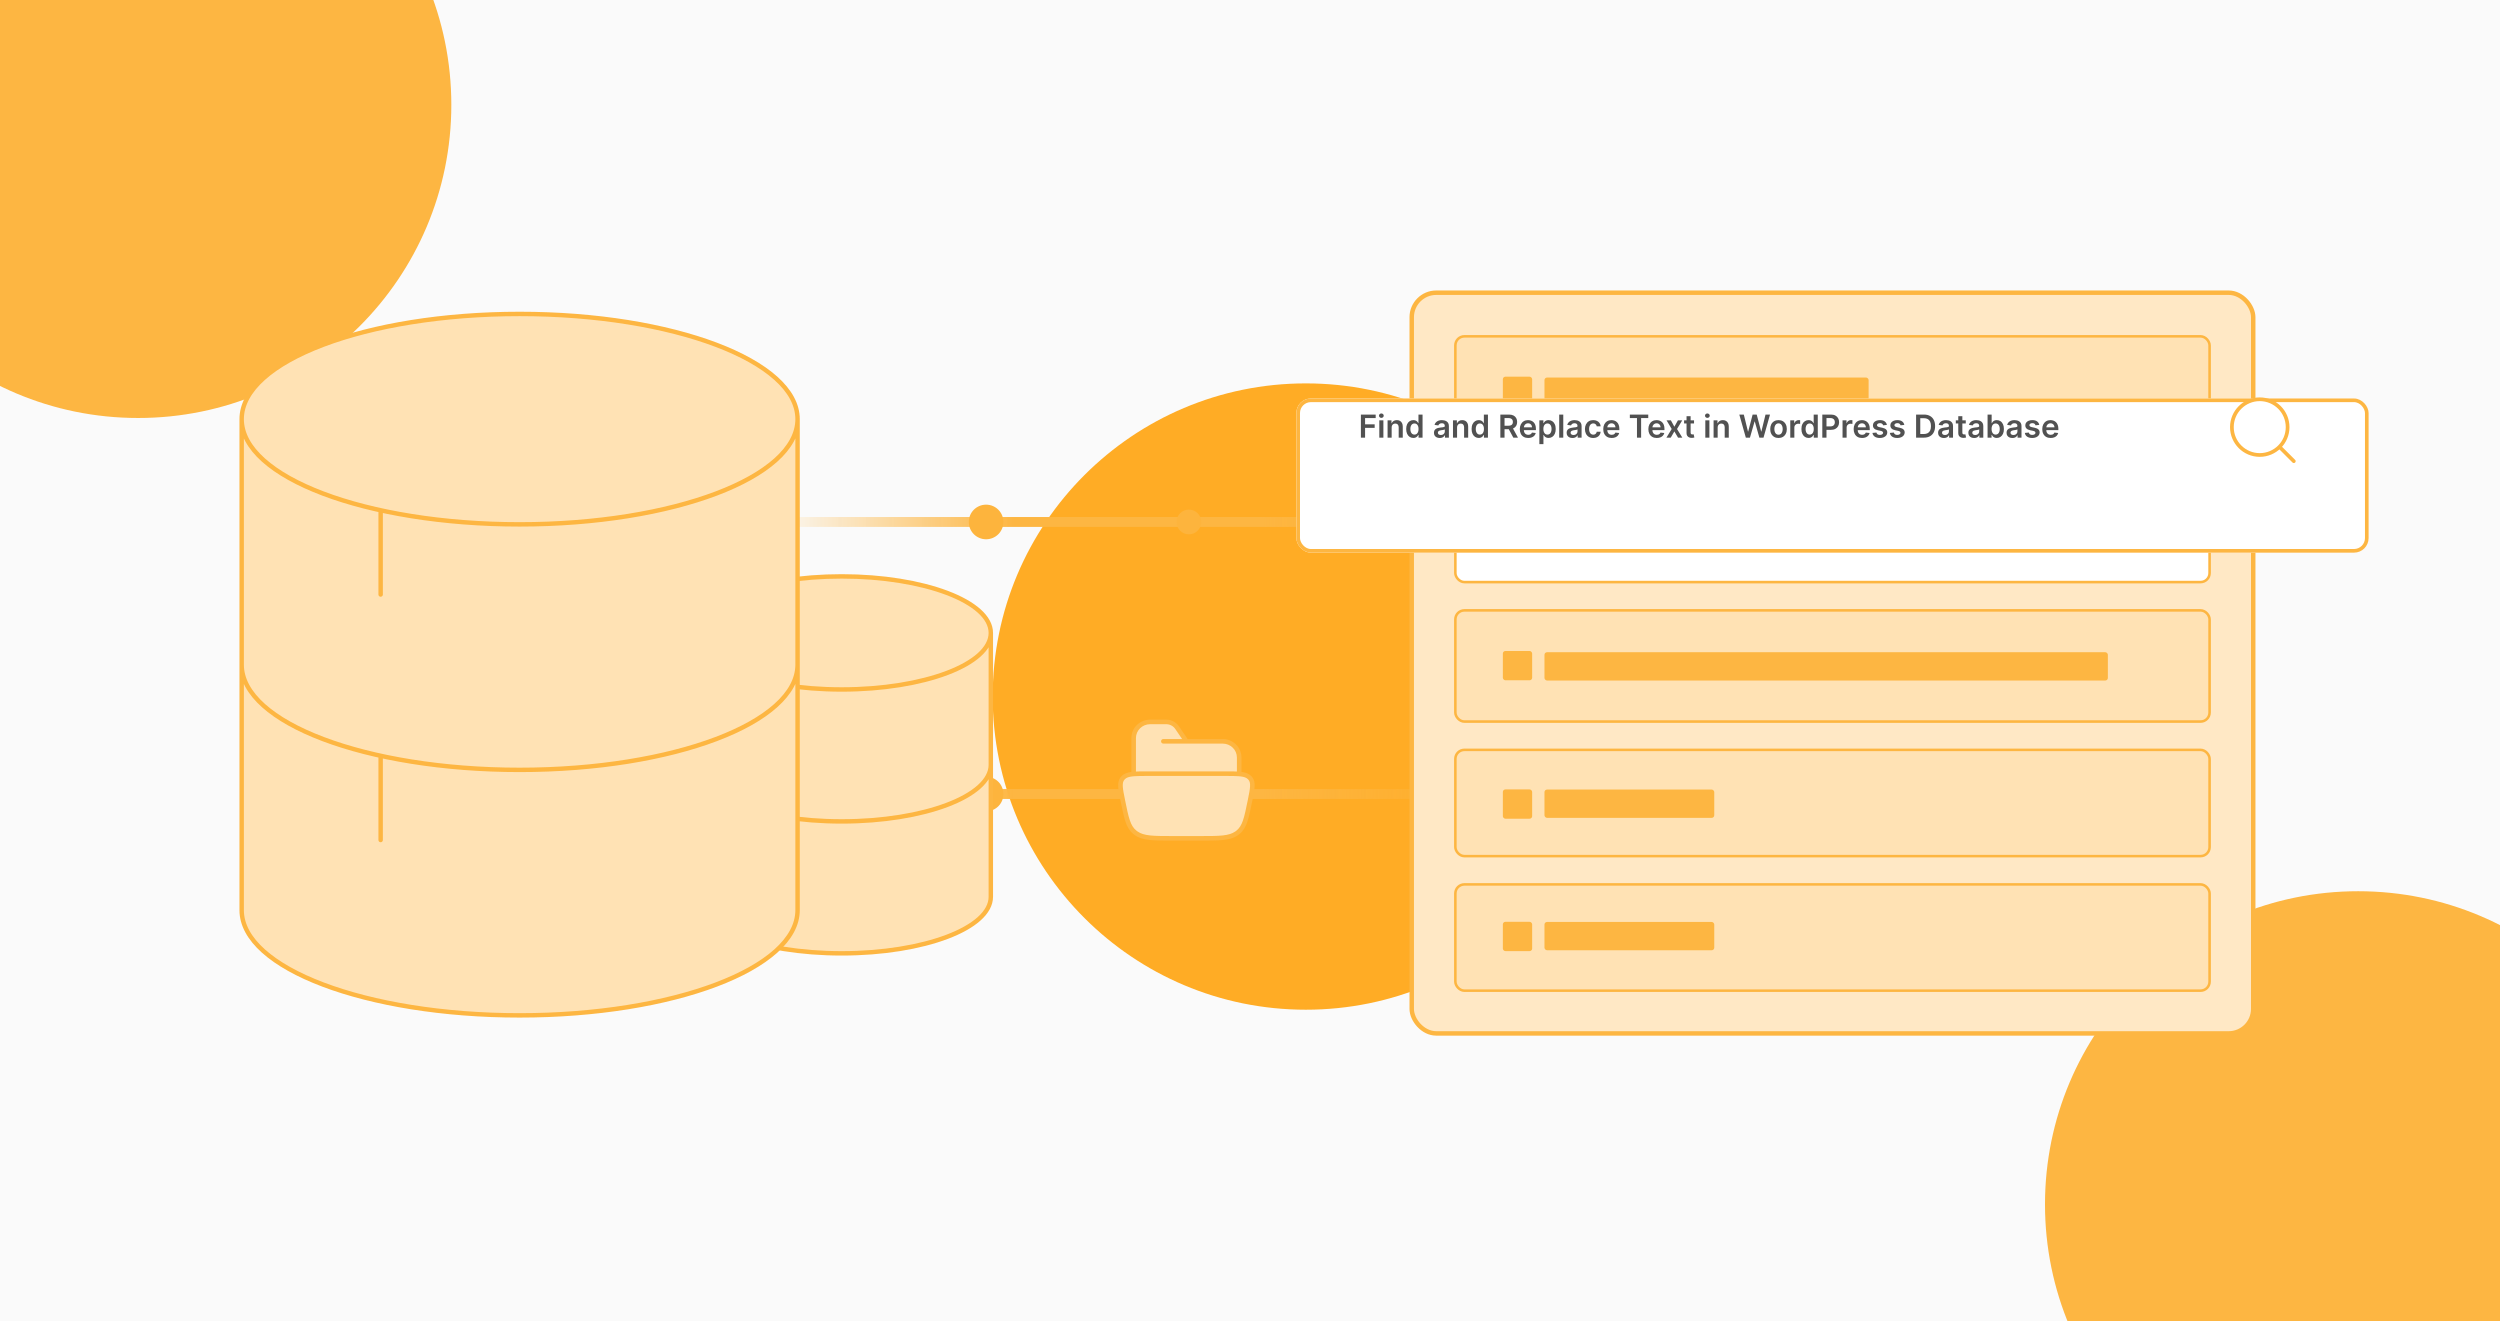 <svg width="350" height="185" viewBox="0 0 350 185" fill="none" xmlns="http://www.w3.org/2000/svg">
<g clip-path="url(#clip0_356_1864)">
<rect width="350" height="185" fill="#FAFAFA"/>
<g filter="url(#filter0_f_356_1864)">
<circle cx="19.343" cy="14.676" r="43.843" fill="#FDB642"/>
</g>
<g filter="url(#filter1_f_356_1864)">
<circle cx="182.819" cy="97.517" r="43.843" fill="#FFAC25"/>
</g>
<g filter="url(#filter2_f_356_1864)">
<circle cx="330.142" cy="168.614" r="43.843" fill="#FDB642"/>
</g>
<path d="M107.584 73.075H211.111" stroke="url(#paint0_linear_356_1864)" stroke-width="1.385"/>
<circle cx="138.053" cy="73.075" r="2.424" fill="#FDB43D"/>
<circle cx="166.446" cy="73.075" r="1.731" fill="#FDB43D"/>
<path d="M107.584 111.162H211.111" stroke="url(#paint1_linear_356_1864)" stroke-width="1.385"/>
<circle cx="138.053" cy="111.162" r="2.424" fill="#FDB43D"/>
<circle cx="166.446" cy="111.162" r="1.731" fill="#FDB43D"/>
<path d="M138.715 107.081C138.715 111.453 129.369 114.998 117.839 114.998C106.309 114.998 96.963 111.453 96.963 107.081V125.553C96.963 129.925 106.309 133.469 117.839 133.469C129.369 133.469 138.715 129.925 138.715 125.553V107.081Z" fill="#FFE2B4"/>
<path d="M138.715 88.61C138.715 92.982 129.369 96.526 117.839 96.526C106.309 96.526 96.963 92.982 96.963 88.61V107.081C96.963 111.453 106.309 114.998 117.839 114.998C129.369 114.998 138.715 111.453 138.715 107.081V88.61Z" fill="#FFE2B4"/>
<path d="M117.839 96.526C129.369 96.526 138.715 92.982 138.715 88.61C138.715 84.238 129.369 80.694 117.839 80.694C106.309 80.694 96.963 84.238 96.963 88.61C96.963 92.982 106.309 96.526 117.839 96.526Z" fill="#FFE2B4"/>
<path d="M138.715 88.61C138.715 92.982 129.369 96.526 117.839 96.526C106.309 96.526 96.963 92.982 96.963 88.61M138.715 88.61C138.715 84.238 129.369 80.694 117.839 80.694C106.309 80.694 96.963 84.238 96.963 88.61M138.715 88.61V125.553M138.715 88.61V107.081M96.963 88.61V125.553M96.963 88.61V107.081M138.715 107.081C138.715 111.453 129.369 114.998 117.839 114.998C106.309 114.998 96.963 111.453 96.963 107.081M138.715 107.081V125.553M96.963 107.081V125.553M138.715 125.553C138.715 129.925 129.369 133.469 117.839 133.469C106.309 133.469 96.963 129.925 96.963 125.553M107.401 96.526V101.804M107.401 114.998V120.275" stroke="#FDB642" stroke-width="0.62" stroke-linecap="round"/>
<path d="M111.66 93.053C111.66 101.188 94.238 107.783 72.746 107.783C51.255 107.783 33.833 101.188 33.833 93.053V127.423C33.833 135.559 51.255 142.153 72.746 142.153C94.238 142.153 111.66 135.559 111.66 127.423V93.053Z" fill="#FFE2B4"/>
<path d="M111.66 58.682C111.66 66.817 94.238 73.412 72.746 73.412C51.255 73.412 33.833 66.817 33.833 58.682V93.053C33.833 101.188 51.255 107.783 72.746 107.783C94.238 107.783 111.66 101.188 111.66 93.053V58.682Z" fill="#FFE2B4"/>
<path d="M72.746 73.412C94.238 73.412 111.66 66.817 111.66 58.682C111.66 50.547 94.238 43.952 72.746 43.952C51.255 43.952 33.833 50.547 33.833 58.682C33.833 66.817 51.255 73.412 72.746 73.412Z" fill="#FFE2B4"/>
<path d="M111.66 58.682C111.66 66.817 94.238 73.412 72.746 73.412C51.255 73.412 33.833 66.817 33.833 58.682M111.66 58.682C111.66 50.547 94.238 43.952 72.746 43.952C51.255 43.952 33.833 50.547 33.833 58.682M111.66 58.682V127.423M111.66 58.682V93.053M33.833 58.682V127.423M33.833 58.682V93.053M111.66 93.053C111.66 101.188 94.238 107.783 72.746 107.783C51.255 107.783 33.833 101.188 33.833 93.053M111.66 93.053V127.423M33.833 93.053V127.423M111.66 127.423C111.66 135.559 94.238 142.153 72.746 142.153C51.255 142.153 33.833 135.559 33.833 127.423M53.29 71.442V83.233M53.29 105.812V117.603" stroke="#FDB642" stroke-width="0.62" stroke-linecap="round"/>
<rect x="197.642" y="40.979" width="117.809" height="103.699" rx="3.432" fill="#FFE8C5"/>
<rect x="197.642" y="40.979" width="117.809" height="103.699" rx="3.432" stroke="#FDB642" stroke-width="0.624"/>
<rect x="203.751" y="47.088" width="105.591" height="15.567" rx="1.261" fill="#FFE2B4" stroke="#FDB642" stroke-width="0.36"/>
<rect x="210.398" y="52.736" width="4.104" height="4.104" rx="0.36" fill="#FDB642"/>
<rect x="216.226" y="52.856" width="45.38" height="3.962" rx="0.36" fill="#FDB642"/>
<rect x="203.751" y="66.617" width="105.591" height="14.875" rx="1.261" fill="white" stroke="#FDB642" stroke-width="0.36"/>
<rect x="209.023" y="72.084" width="4.682" height="4.322" rx="0.36" fill="#FDB642"/>
<rect x="214.786" y="72.084" width="37.097" height="4.322" rx="0.36" fill="#FDB642"/>
<rect x="203.751" y="85.453" width="105.591" height="15.567" rx="1.261" fill="#FFE2B4" stroke="#FDB642" stroke-width="0.36"/>
<rect x="210.398" y="91.137" width="4.104" height="4.104" rx="0.36" fill="#FDB642"/>
<rect x="216.226" y="91.311" width="78.875" height="3.962" rx="0.36" fill="#FDB642"/>
<rect x="203.751" y="104.982" width="105.591" height="14.875" rx="1.261" fill="#FFE2B4" stroke="#FDB642" stroke-width="0.36"/>
<rect x="210.398" y="110.517" width="4.104" height="4.104" rx="0.36" fill="#FDB642"/>
<rect x="216.226" y="110.539" width="23.771" height="3.962" rx="0.36" fill="#FDB642"/>
<rect x="203.751" y="123.818" width="105.591" height="14.875" rx="1.261" fill="#FFE2B4" stroke="#FDB642" stroke-width="0.36"/>
<rect x="210.398" y="129.052" width="4.104" height="4.104" rx="0.36" fill="#FDB642"/>
<rect x="216.226" y="129.074" width="23.771" height="3.962" rx="0.36" fill="#FDB642"/>
<g filter="url(#filter3_d_356_1864)">
<rect x="181.489" y="49.127" width="150.116" height="21.585" rx="2.041" fill="white"/>
<rect x="181.744" y="49.382" width="149.606" height="21.075" rx="1.786" stroke="#FDB642" stroke-width="0.51"/>
</g>
<path d="M190.525 61.27V58.04H192.595V58.53H191.111V59.407H192.453V59.898H191.111V61.27H190.525ZM193.103 61.27V58.847H193.674V61.27H193.103ZM193.39 58.504C193.299 58.504 193.222 58.474 193.156 58.414C193.091 58.353 193.059 58.28 193.059 58.194C193.059 58.108 193.091 58.035 193.156 57.975C193.222 57.914 193.299 57.884 193.39 57.884C193.481 57.884 193.559 57.914 193.623 57.975C193.689 58.035 193.721 58.108 193.721 58.194C193.721 58.28 193.689 58.353 193.623 58.414C193.559 58.474 193.481 58.504 193.39 58.504ZM194.832 59.851V61.27H194.261V58.847H194.807V59.259H194.835C194.891 59.123 194.98 59.016 195.102 58.936C195.225 58.856 195.377 58.816 195.558 58.816C195.725 58.816 195.87 58.852 195.994 58.923C196.12 58.995 196.216 59.098 196.285 59.234C196.354 59.37 196.388 59.534 196.387 59.728V61.27H195.816V59.816C195.816 59.654 195.774 59.527 195.69 59.436C195.607 59.344 195.492 59.299 195.345 59.299C195.245 59.299 195.156 59.321 195.078 59.365C195.001 59.408 194.941 59.471 194.897 59.553C194.854 59.635 194.832 59.734 194.832 59.851ZM197.867 61.313C197.676 61.313 197.506 61.264 197.356 61.166C197.205 61.068 197.087 60.926 196.999 60.74C196.912 60.554 196.868 60.328 196.868 60.062C196.868 59.793 196.912 59.566 197.001 59.381C197.09 59.194 197.211 59.054 197.362 58.959C197.513 58.864 197.682 58.816 197.868 58.816C198.01 58.816 198.127 58.84 198.219 58.889C198.31 58.936 198.383 58.993 198.436 59.06C198.49 59.127 198.531 59.189 198.561 59.248H198.584V58.04H199.157V61.27H198.596V60.889H198.561C198.531 60.947 198.489 61.01 198.433 61.076C198.377 61.141 198.304 61.197 198.212 61.243C198.121 61.29 198.006 61.313 197.867 61.313ZM198.026 60.844C198.147 60.844 198.25 60.812 198.335 60.747C198.42 60.68 198.485 60.588 198.529 60.471C198.573 60.353 198.596 60.215 198.596 60.059C198.596 59.902 198.573 59.766 198.529 59.65C198.486 59.535 198.422 59.445 198.337 59.381C198.253 59.316 198.149 59.284 198.026 59.284C197.899 59.284 197.793 59.318 197.707 59.384C197.622 59.45 197.558 59.541 197.515 59.658C197.472 59.775 197.45 59.908 197.45 60.059C197.45 60.21 197.472 60.345 197.515 60.464C197.559 60.582 197.624 60.675 197.709 60.743C197.795 60.811 197.901 60.844 198.026 60.844ZM201.564 61.319C201.411 61.319 201.273 61.292 201.15 61.237C201.028 61.181 200.931 61.099 200.859 60.991C200.789 60.883 200.754 60.749 200.754 60.59C200.754 60.454 200.779 60.341 200.829 60.251C200.88 60.162 200.949 60.09 201.036 60.037C201.123 59.983 201.222 59.943 201.331 59.915C201.441 59.887 201.556 59.866 201.673 59.854C201.815 59.839 201.93 59.826 202.019 59.814C202.107 59.802 202.171 59.783 202.211 59.758C202.252 59.731 202.273 59.691 202.273 59.636V59.627C202.273 59.508 202.237 59.416 202.167 59.351C202.097 59.285 201.995 59.253 201.863 59.253C201.723 59.253 201.612 59.283 201.53 59.344C201.449 59.405 201.394 59.477 201.366 59.56L200.833 59.485C200.875 59.337 200.944 59.215 201.041 59.116C201.138 59.016 201.256 58.941 201.396 58.892C201.536 58.841 201.69 58.816 201.859 58.816C201.976 58.816 202.092 58.83 202.208 58.857C202.324 58.884 202.429 58.929 202.525 58.993C202.621 59.055 202.698 59.139 202.755 59.246C202.814 59.354 202.844 59.488 202.844 59.649V61.27H202.295V60.937H202.276C202.241 61.005 202.192 61.068 202.129 61.127C202.067 61.185 201.989 61.231 201.894 61.267C201.801 61.302 201.691 61.319 201.564 61.319ZM201.713 60.9C201.827 60.9 201.927 60.877 202.011 60.832C202.095 60.785 202.16 60.724 202.205 60.649C202.251 60.573 202.274 60.49 202.274 60.401V60.116C202.256 60.13 202.226 60.144 202.183 60.157C202.141 60.169 202.093 60.18 202.041 60.19C201.988 60.199 201.936 60.208 201.885 60.215C201.833 60.222 201.788 60.229 201.751 60.234C201.665 60.245 201.589 60.264 201.522 60.291C201.455 60.317 201.401 60.354 201.363 60.401C201.324 60.447 201.304 60.507 201.304 60.581C201.304 60.686 201.343 60.766 201.419 60.819C201.496 60.873 201.594 60.9 201.713 60.9ZM203.989 59.851V61.27H203.418V58.847H203.964V59.259H203.992C204.048 59.123 204.137 59.016 204.259 58.936C204.382 58.856 204.534 58.816 204.714 58.816C204.882 58.816 205.027 58.852 205.151 58.923C205.277 58.995 205.373 59.098 205.442 59.234C205.511 59.37 205.545 59.534 205.544 59.728V61.27H204.973V59.816C204.973 59.654 204.931 59.527 204.847 59.436C204.764 59.344 204.649 59.299 204.502 59.299C204.402 59.299 204.313 59.321 204.235 59.365C204.158 59.408 204.098 59.471 204.054 59.553C204.01 59.635 203.989 59.734 203.989 59.851ZM207.024 61.313C206.833 61.313 206.663 61.264 206.513 61.166C206.362 61.068 206.243 60.926 206.156 60.74C206.069 60.554 206.025 60.328 206.025 60.062C206.025 59.793 206.069 59.566 206.158 59.381C206.247 59.194 206.368 59.054 206.519 58.959C206.67 58.864 206.839 58.816 207.025 58.816C207.167 58.816 207.284 58.84 207.375 58.889C207.467 58.936 207.539 58.993 207.593 59.06C207.647 59.127 207.688 59.189 207.718 59.248H207.741V58.04H208.314V61.27H207.752V60.889H207.718C207.688 60.947 207.646 61.01 207.59 61.076C207.534 61.141 207.461 61.197 207.369 61.243C207.278 61.29 207.162 61.313 207.024 61.313ZM207.183 60.844C207.304 60.844 207.407 60.812 207.492 60.747C207.577 60.68 207.642 60.588 207.686 60.471C207.73 60.353 207.752 60.215 207.752 60.059C207.752 59.902 207.73 59.766 207.686 59.65C207.643 59.535 207.579 59.445 207.494 59.381C207.41 59.316 207.306 59.284 207.183 59.284C207.056 59.284 206.95 59.318 206.864 59.384C206.779 59.45 206.715 59.541 206.672 59.658C206.629 59.775 206.607 59.908 206.607 60.059C206.607 60.21 206.629 60.345 206.672 60.464C206.716 60.582 206.781 60.675 206.866 60.743C206.952 60.811 207.058 60.844 207.183 60.844ZM210.049 61.27V58.04H211.261C211.509 58.04 211.717 58.083 211.885 58.169C212.055 58.255 212.183 58.376 212.269 58.532C212.356 58.687 212.4 58.867 212.4 59.073C212.4 59.28 212.356 59.46 212.267 59.612C212.18 59.764 212.051 59.881 211.881 59.964C211.71 60.046 211.501 60.087 211.253 60.087H210.39V59.601H211.174C211.319 59.601 211.438 59.581 211.531 59.541C211.623 59.501 211.691 59.441 211.736 59.363C211.781 59.284 211.803 59.188 211.803 59.073C211.803 58.958 211.781 58.861 211.736 58.78C211.69 58.698 211.622 58.636 211.529 58.593C211.436 58.55 211.317 58.529 211.171 58.529H210.635V61.27H210.049ZM211.718 59.806L212.518 61.27H211.865L211.079 59.806H211.718ZM213.951 61.318C213.708 61.318 213.498 61.267 213.322 61.166C213.146 61.064 213.011 60.92 212.916 60.734C212.822 60.547 212.774 60.327 212.774 60.073C212.774 59.824 212.822 59.605 212.916 59.417C213.012 59.228 213.146 59.08 213.317 58.975C213.488 58.869 213.69 58.816 213.921 58.816C214.07 58.816 214.211 58.84 214.344 58.889C214.477 58.936 214.595 59.009 214.697 59.109C214.8 59.209 214.881 59.336 214.94 59.491C214.999 59.645 215.028 59.828 215.028 60.04V60.215H213.042V59.83H214.481C214.48 59.721 214.456 59.623 214.41 59.538C214.364 59.452 214.299 59.384 214.216 59.335C214.134 59.285 214.038 59.261 213.929 59.261C213.812 59.261 213.71 59.289 213.621 59.346C213.533 59.402 213.464 59.475 213.415 59.567C213.366 59.657 213.342 59.757 213.341 59.865V60.201C213.341 60.342 213.366 60.463 213.418 60.564C213.469 60.663 213.541 60.74 213.634 60.794C213.727 60.846 213.835 60.873 213.959 60.873C214.042 60.873 214.117 60.861 214.184 60.838C214.252 60.814 214.31 60.779 214.36 60.732C214.409 60.686 214.446 60.629 214.472 60.56L215.005 60.62C214.971 60.761 214.907 60.884 214.812 60.989C214.719 61.094 214.599 61.175 214.453 61.232C214.306 61.289 214.139 61.318 213.951 61.318ZM215.511 62.179V58.847H216.073V59.248H216.106C216.136 59.189 216.177 59.127 216.231 59.06C216.284 58.993 216.357 58.936 216.448 58.889C216.54 58.84 216.657 58.816 216.799 58.816C216.986 58.816 217.154 58.864 217.305 58.959C217.456 59.054 217.576 59.194 217.664 59.381C217.754 59.566 217.799 59.793 217.799 60.062C217.799 60.328 217.755 60.554 217.668 60.74C217.58 60.926 217.462 61.068 217.311 61.166C217.161 61.264 216.99 61.313 216.8 61.313C216.661 61.313 216.546 61.29 216.455 61.243C216.363 61.197 216.29 61.141 216.234 61.076C216.179 61.01 216.137 60.947 216.106 60.889H216.082V62.179H215.511ZM216.071 60.059C216.071 60.215 216.093 60.353 216.138 60.471C216.183 60.588 216.247 60.68 216.332 60.747C216.417 60.812 216.52 60.844 216.641 60.844C216.767 60.844 216.873 60.811 216.958 60.743C217.043 60.675 217.107 60.582 217.15 60.464C217.194 60.345 217.217 60.21 217.217 60.059C217.217 59.908 217.195 59.775 217.152 59.658C217.109 59.541 217.045 59.45 216.959 59.384C216.874 59.318 216.768 59.284 216.641 59.284C216.519 59.284 216.415 59.316 216.33 59.381C216.245 59.445 216.18 59.535 216.136 59.65C216.093 59.766 216.071 59.902 216.071 60.059ZM218.859 58.04V61.27H218.288V58.04H218.859ZM220.143 61.319C219.989 61.319 219.851 61.292 219.728 61.237C219.606 61.181 219.509 61.099 219.438 60.991C219.367 60.883 219.332 60.749 219.332 60.59C219.332 60.454 219.357 60.341 219.408 60.251C219.458 60.162 219.527 60.09 219.614 60.037C219.702 59.983 219.8 59.943 219.909 59.915C220.02 59.887 220.134 59.866 220.252 59.854C220.394 59.839 220.509 59.826 220.597 59.814C220.685 59.802 220.75 59.783 220.79 59.758C220.831 59.731 220.851 59.691 220.851 59.636V59.627C220.851 59.508 220.816 59.416 220.745 59.351C220.675 59.285 220.574 59.253 220.441 59.253C220.301 59.253 220.19 59.283 220.108 59.344C220.027 59.405 219.973 59.477 219.944 59.56L219.411 59.485C219.453 59.337 219.522 59.215 219.619 59.116C219.716 59.016 219.834 58.941 219.974 58.892C220.114 58.841 220.269 58.816 220.438 58.816C220.555 58.816 220.671 58.83 220.786 58.857C220.902 58.884 221.008 58.929 221.103 58.993C221.199 59.055 221.276 59.139 221.334 59.246C221.393 59.354 221.422 59.488 221.422 59.649V61.27H220.873V60.937H220.854C220.82 61.005 220.771 61.068 220.708 61.127C220.646 61.185 220.567 61.231 220.473 61.267C220.379 61.302 220.269 61.319 220.143 61.319ZM220.291 60.9C220.406 60.9 220.505 60.877 220.589 60.832C220.673 60.785 220.738 60.724 220.783 60.649C220.83 60.573 220.853 60.49 220.853 60.401V60.116C220.835 60.13 220.804 60.144 220.761 60.157C220.719 60.169 220.672 60.18 220.619 60.19C220.567 60.199 220.515 60.208 220.463 60.215C220.412 60.222 220.367 60.229 220.329 60.234C220.244 60.245 220.168 60.264 220.1 60.291C220.033 60.317 219.98 60.354 219.941 60.401C219.902 60.447 219.883 60.507 219.883 60.581C219.883 60.686 219.921 60.766 219.998 60.819C220.075 60.873 220.172 60.9 220.291 60.9ZM223.053 61.318C222.811 61.318 222.604 61.264 222.43 61.158C222.258 61.052 222.125 60.905 222.031 60.718C221.938 60.53 221.892 60.313 221.892 60.068C221.892 59.822 221.939 59.605 222.034 59.417C222.129 59.228 222.262 59.08 222.435 58.975C222.608 58.869 222.813 58.816 223.05 58.816C223.247 58.816 223.421 58.852 223.572 58.925C223.725 58.996 223.846 59.098 223.936 59.229C224.027 59.36 224.078 59.512 224.091 59.687H223.545C223.523 59.57 223.471 59.473 223.387 59.395C223.305 59.316 223.196 59.276 223.058 59.276C222.941 59.276 222.839 59.308 222.75 59.371C222.662 59.433 222.593 59.523 222.544 59.639C222.495 59.756 222.471 59.896 222.471 60.059C222.471 60.224 222.495 60.366 222.544 60.485C222.592 60.602 222.66 60.694 222.747 60.758C222.835 60.821 222.939 60.852 223.058 60.852C223.142 60.852 223.217 60.837 223.283 60.805C223.351 60.772 223.407 60.726 223.452 60.665C223.497 60.604 223.528 60.529 223.545 60.442H224.091C224.077 60.614 224.027 60.766 223.94 60.898C223.852 61.029 223.733 61.133 223.583 61.207C223.433 61.281 223.256 61.318 223.053 61.318ZM225.632 61.318C225.39 61.318 225.18 61.267 225.003 61.166C224.827 61.064 224.692 60.92 224.598 60.734C224.503 60.547 224.456 60.327 224.456 60.073C224.456 59.824 224.503 59.605 224.598 59.417C224.693 59.228 224.827 59.08 224.998 58.975C225.17 58.869 225.371 58.816 225.602 58.816C225.752 58.816 225.893 58.84 226.025 58.889C226.159 58.936 226.277 59.009 226.379 59.109C226.482 59.209 226.563 59.336 226.621 59.491C226.68 59.645 226.71 59.828 226.71 60.04V60.215H224.724V59.83H226.162C226.161 59.721 226.138 59.623 226.091 59.538C226.045 59.452 225.981 59.384 225.897 59.335C225.815 59.285 225.72 59.261 225.61 59.261C225.494 59.261 225.391 59.289 225.303 59.346C225.214 59.402 225.146 59.475 225.096 59.567C225.048 59.657 225.023 59.757 225.022 59.865V60.201C225.022 60.342 225.048 60.463 225.099 60.564C225.151 60.663 225.223 60.74 225.315 60.794C225.408 60.846 225.516 60.873 225.64 60.873C225.723 60.873 225.799 60.861 225.866 60.838C225.933 60.814 225.992 60.779 226.041 60.732C226.09 60.686 226.128 60.629 226.153 60.56L226.686 60.62C226.652 60.761 226.588 60.884 226.494 60.989C226.4 61.094 226.28 61.175 226.134 61.232C225.988 61.289 225.821 61.318 225.632 61.318ZM228.178 58.53V58.04H230.755V58.53H229.757V61.27H229.176V58.53H228.178ZM231.948 61.318C231.705 61.318 231.495 61.267 231.319 61.166C231.143 61.064 231.008 60.92 230.913 60.734C230.819 60.547 230.771 60.327 230.771 60.073C230.771 59.824 230.819 59.605 230.913 59.417C231.009 59.228 231.143 59.08 231.314 58.975C231.485 58.869 231.687 58.816 231.918 58.816C232.068 58.816 232.208 58.84 232.341 58.889C232.474 58.936 232.592 59.009 232.694 59.109C232.797 59.209 232.878 59.336 232.937 59.491C232.996 59.645 233.025 59.828 233.025 60.04V60.215H231.04V59.83H232.478C232.477 59.721 232.453 59.623 232.407 59.538C232.361 59.452 232.296 59.384 232.213 59.335C232.131 59.285 232.035 59.261 231.926 59.261C231.809 59.261 231.707 59.289 231.618 59.346C231.53 59.402 231.461 59.475 231.412 59.567C231.363 59.657 231.339 59.757 231.338 59.865V60.201C231.338 60.342 231.363 60.463 231.415 60.564C231.467 60.663 231.539 60.74 231.631 60.794C231.724 60.846 231.832 60.873 231.956 60.873C232.039 60.873 232.114 60.861 232.182 60.838C232.249 60.814 232.307 60.779 232.357 60.732C232.406 60.686 232.443 60.629 232.469 60.56L233.002 60.62C232.968 60.761 232.904 60.884 232.809 60.989C232.716 61.094 232.596 61.175 232.45 61.232C232.304 61.289 232.136 61.318 231.948 61.318ZM233.923 58.847L234.412 59.742L234.909 58.847H235.513L234.783 60.059L235.526 61.27H234.925L234.412 60.398L233.904 61.27H233.299L234.037 60.059L233.318 58.847H233.923ZM237.165 58.847V59.289H235.772V58.847H237.165ZM236.116 58.267H236.687V60.541C236.687 60.618 236.698 60.677 236.722 60.718C236.746 60.758 236.777 60.785 236.816 60.8C236.855 60.815 236.898 60.822 236.946 60.822C236.981 60.822 237.014 60.82 237.043 60.814C237.074 60.809 237.097 60.804 237.113 60.8L237.209 61.247C237.179 61.257 237.135 61.269 237.078 61.281C237.022 61.294 236.954 61.301 236.873 61.303C236.73 61.308 236.601 61.286 236.487 61.239C236.372 61.19 236.281 61.116 236.214 61.015C236.147 60.914 236.115 60.788 236.116 60.636V58.267ZM238.744 61.27V58.847H239.315V61.27H238.744ZM239.031 58.504C238.941 58.504 238.863 58.474 238.798 58.414C238.733 58.353 238.7 58.28 238.7 58.194C238.7 58.108 238.733 58.035 238.798 57.975C238.863 57.914 238.941 57.884 239.031 57.884C239.123 57.884 239.201 57.914 239.265 57.975C239.33 58.035 239.362 58.108 239.362 58.194C239.362 58.28 239.33 58.353 239.265 58.414C239.201 58.474 239.123 58.504 239.031 58.504ZM240.473 59.851V61.27H239.902V58.847H240.448V59.259H240.476C240.532 59.123 240.621 59.016 240.743 58.936C240.866 58.856 241.018 58.816 241.199 58.816C241.366 58.816 241.512 58.852 241.636 58.923C241.761 58.995 241.858 59.098 241.926 59.234C241.995 59.37 242.03 59.534 242.029 59.728V61.27H241.458V59.816C241.458 59.654 241.416 59.527 241.331 59.436C241.248 59.344 241.133 59.299 240.986 59.299C240.886 59.299 240.797 59.321 240.719 59.365C240.643 59.408 240.582 59.471 240.538 59.553C240.495 59.635 240.473 59.734 240.473 59.851ZM244.416 61.27L243.504 58.04H244.134L244.716 60.414H244.746L245.367 58.04H245.94L246.563 60.415H246.591L247.173 58.04H247.802L246.891 61.27H246.313L245.667 59.004H245.642L244.993 61.27H244.416ZM248.993 61.318C248.756 61.318 248.551 61.266 248.377 61.161C248.204 61.057 248.069 60.912 247.974 60.724C247.879 60.537 247.832 60.319 247.832 60.068C247.832 59.818 247.879 59.599 247.974 59.411C248.069 59.222 248.204 59.076 248.377 58.972C248.551 58.868 248.756 58.816 248.993 58.816C249.229 58.816 249.434 58.868 249.608 58.972C249.781 59.076 249.915 59.222 250.01 59.411C250.106 59.599 250.154 59.818 250.154 60.068C250.154 60.319 250.106 60.537 250.01 60.724C249.915 60.912 249.781 61.057 249.608 61.161C249.434 61.266 249.229 61.318 248.993 61.318ZM248.996 60.86C249.124 60.86 249.231 60.825 249.318 60.755C249.404 60.683 249.468 60.587 249.51 60.467C249.553 60.347 249.575 60.214 249.575 60.067C249.575 59.919 249.553 59.784 249.51 59.664C249.468 59.544 249.404 59.447 249.318 59.376C249.231 59.304 249.124 59.269 248.996 59.269C248.864 59.269 248.755 59.304 248.668 59.376C248.581 59.447 248.517 59.544 248.474 59.664C248.432 59.784 248.411 59.919 248.411 60.067C248.411 60.214 248.432 60.347 248.474 60.467C248.517 60.587 248.581 60.683 248.668 60.755C248.755 60.825 248.864 60.86 248.996 60.86ZM250.638 61.27V58.847H251.192V59.251H251.217C251.261 59.111 251.337 59.004 251.444 58.928C251.552 58.851 251.676 58.813 251.815 58.813C251.846 58.813 251.882 58.814 251.921 58.818C251.961 58.82 251.994 58.823 252.02 58.828V59.354C251.996 59.345 251.957 59.338 251.905 59.332C251.853 59.324 251.803 59.321 251.755 59.321C251.651 59.321 251.557 59.343 251.474 59.389C251.392 59.433 251.327 59.494 251.28 59.573C251.233 59.652 251.209 59.743 251.209 59.846V61.27H250.638ZM253.199 61.313C253.008 61.313 252.838 61.264 252.688 61.166C252.537 61.068 252.418 60.926 252.331 60.74C252.244 60.554 252.2 60.328 252.2 60.062C252.2 59.793 252.244 59.566 252.333 59.381C252.422 59.194 252.542 59.054 252.694 58.959C252.845 58.864 253.014 58.816 253.2 58.816C253.342 58.816 253.459 58.84 253.55 58.889C253.642 58.936 253.714 58.993 253.768 59.06C253.822 59.127 253.863 59.189 253.893 59.248H253.916V58.04H254.489V61.27H253.927V60.889H253.893C253.863 60.947 253.821 61.01 253.765 61.076C253.709 61.141 253.636 61.197 253.544 61.243C253.453 61.29 253.337 61.313 253.199 61.313ZM253.358 60.844C253.479 60.844 253.582 60.812 253.667 60.747C253.752 60.68 253.817 60.588 253.861 60.471C253.905 60.353 253.927 60.215 253.927 60.059C253.927 59.902 253.905 59.766 253.861 59.65C253.818 59.535 253.754 59.445 253.669 59.381C253.585 59.316 253.481 59.284 253.358 59.284C253.231 59.284 253.124 59.318 253.039 59.384C252.954 59.45 252.89 59.541 252.847 59.658C252.804 59.775 252.782 59.908 252.782 60.059C252.782 60.21 252.804 60.345 252.847 60.464C252.891 60.582 252.956 60.675 253.041 60.743C253.127 60.811 253.233 60.844 253.358 60.844ZM255.123 61.27V58.04H256.334C256.582 58.04 256.79 58.086 256.959 58.179C257.128 58.271 257.256 58.398 257.342 58.56C257.429 58.721 257.473 58.904 257.473 59.109C257.473 59.316 257.429 59.501 257.342 59.661C257.255 59.822 257.126 59.949 256.955 60.041C256.785 60.133 256.575 60.179 256.326 60.179H255.523V59.698H256.247C256.392 59.698 256.511 59.672 256.604 59.622C256.696 59.572 256.765 59.502 256.809 59.414C256.854 59.325 256.877 59.224 256.877 59.109C256.877 58.995 256.854 58.894 256.809 58.806C256.765 58.719 256.696 58.651 256.602 58.603C256.51 58.553 256.39 58.529 256.244 58.529H255.708V61.27H255.123ZM257.956 61.27V58.847H258.51V59.251H258.535C258.579 59.111 258.655 59.004 258.762 58.928C258.87 58.851 258.994 58.813 259.133 58.813C259.164 58.813 259.199 58.814 259.238 58.818C259.278 58.82 259.311 58.823 259.338 58.828V59.354C259.313 59.345 259.275 59.338 259.222 59.332C259.171 59.324 259.121 59.321 259.073 59.321C258.969 59.321 258.875 59.343 258.792 59.389C258.71 59.433 258.645 59.494 258.598 59.573C258.551 59.652 258.527 59.743 258.527 59.846V61.27H257.956ZM260.69 61.318C260.447 61.318 260.237 61.267 260.06 61.166C259.885 61.064 259.75 60.92 259.655 60.734C259.56 60.547 259.513 60.327 259.513 60.073C259.513 59.824 259.56 59.605 259.655 59.417C259.751 59.228 259.884 59.08 260.056 58.975C260.227 58.869 260.429 58.816 260.66 58.816C260.809 58.816 260.95 58.84 261.083 58.889C261.216 58.936 261.334 59.009 261.436 59.109C261.539 59.209 261.62 59.336 261.679 59.491C261.738 59.645 261.767 59.828 261.767 60.04V60.215H259.781V59.83H261.22C261.219 59.721 261.195 59.623 261.149 59.538C261.103 59.452 261.038 59.384 260.955 59.335C260.873 59.285 260.777 59.261 260.668 59.261C260.551 59.261 260.448 59.289 260.36 59.346C260.272 59.402 260.203 59.475 260.154 59.567C260.105 59.657 260.08 59.757 260.079 59.865V60.201C260.079 60.342 260.105 60.463 260.157 60.564C260.208 60.663 260.28 60.74 260.373 60.794C260.465 60.846 260.574 60.873 260.698 60.873C260.781 60.873 260.856 60.861 260.923 60.838C260.991 60.814 261.049 60.779 261.098 60.732C261.148 60.686 261.185 60.629 261.21 60.56L261.743 60.62C261.71 60.761 261.646 60.884 261.551 60.989C261.457 61.094 261.338 61.175 261.191 61.232C261.045 61.289 260.878 61.318 260.69 61.318ZM264.165 59.488L263.645 59.545C263.63 59.492 263.604 59.443 263.567 59.396C263.532 59.35 263.483 59.313 263.422 59.284C263.361 59.256 263.287 59.242 263.198 59.242C263.079 59.242 262.979 59.268 262.899 59.319C262.819 59.371 262.779 59.437 262.78 59.519C262.779 59.59 262.805 59.647 262.857 59.691C262.911 59.736 262.999 59.772 263.122 59.8L263.536 59.889C263.765 59.938 263.935 60.016 264.047 60.123C264.159 60.231 264.216 60.371 264.217 60.545C264.216 60.697 264.171 60.832 264.083 60.949C263.996 61.064 263.874 61.155 263.719 61.22C263.563 61.285 263.384 61.318 263.182 61.318C262.886 61.318 262.647 61.255 262.466 61.132C262.285 61.006 262.178 60.832 262.143 60.609L262.7 60.556C262.725 60.665 262.779 60.748 262.861 60.803C262.943 60.859 263.049 60.887 263.181 60.887C263.316 60.887 263.425 60.859 263.507 60.803C263.59 60.748 263.632 60.679 263.632 60.597C263.632 60.527 263.605 60.47 263.552 60.425C263.499 60.38 263.417 60.345 263.305 60.321L262.892 60.234C262.66 60.186 262.488 60.104 262.376 59.989C262.265 59.874 262.21 59.728 262.211 59.551C262.21 59.402 262.25 59.272 262.332 59.163C262.415 59.053 262.53 58.967 262.678 58.907C262.826 58.846 262.997 58.816 263.19 58.816C263.474 58.816 263.698 58.876 263.861 58.997C264.025 59.118 264.126 59.282 264.165 59.488ZM266.603 59.488L266.082 59.545C266.068 59.492 266.042 59.443 266.005 59.396C265.969 59.35 265.921 59.313 265.86 59.284C265.799 59.256 265.724 59.242 265.636 59.242C265.517 59.242 265.417 59.268 265.336 59.319C265.256 59.371 265.217 59.437 265.218 59.519C265.217 59.59 265.243 59.647 265.295 59.691C265.349 59.736 265.437 59.772 265.56 59.8L265.974 59.889C266.203 59.938 266.373 60.016 266.485 60.123C266.597 60.231 266.654 60.371 266.655 60.545C266.654 60.697 266.609 60.832 266.521 60.949C266.434 61.064 266.312 61.155 266.157 61.22C266.001 61.285 265.822 61.318 265.62 61.318C265.324 61.318 265.085 61.255 264.904 61.132C264.723 61.006 264.615 60.832 264.581 60.609L265.138 60.556C265.163 60.665 265.216 60.748 265.298 60.803C265.38 60.859 265.487 60.887 265.619 60.887C265.754 60.887 265.863 60.859 265.945 60.803C266.028 60.748 266.07 60.679 266.07 60.597C266.07 60.527 266.043 60.47 265.989 60.425C265.937 60.38 265.855 60.345 265.743 60.321L265.33 60.234C265.098 60.186 264.926 60.104 264.814 59.989C264.703 59.874 264.648 59.728 264.649 59.551C264.648 59.402 264.688 59.272 264.77 59.163C264.853 59.053 264.968 58.967 265.115 58.907C265.264 58.846 265.435 58.816 265.628 58.816C265.912 58.816 266.135 58.876 266.298 58.997C266.463 59.118 266.564 59.282 266.603 59.488ZM269.347 61.27H268.253V58.04H269.37C269.69 58.04 269.966 58.105 270.196 58.234C270.427 58.362 270.605 58.547 270.729 58.788C270.853 59.028 270.915 59.316 270.915 59.652C270.915 59.988 270.853 60.278 270.728 60.519C270.604 60.761 270.424 60.947 270.19 61.076C269.956 61.206 269.676 61.27 269.347 61.27ZM268.838 60.764H269.319C269.544 60.764 269.732 60.723 269.882 60.641C270.033 60.558 270.146 60.434 270.221 60.27C270.297 60.105 270.335 59.899 270.335 59.652C270.335 59.405 270.297 59.2 270.221 59.037C270.146 58.873 270.034 58.75 269.885 58.669C269.738 58.587 269.555 58.546 269.336 58.546H268.838V60.764ZM272.143 61.319C271.99 61.319 271.852 61.292 271.728 61.237C271.607 61.181 271.51 61.099 271.438 60.991C271.368 60.883 271.333 60.749 271.333 60.59C271.333 60.454 271.358 60.341 271.408 60.251C271.459 60.162 271.528 60.09 271.615 60.037C271.702 59.983 271.801 59.943 271.91 59.915C272.02 59.887 272.134 59.866 272.252 59.854C272.394 59.839 272.509 59.826 272.598 59.814C272.686 59.802 272.75 59.783 272.79 59.758C272.831 59.731 272.852 59.691 272.852 59.636V59.627C272.852 59.508 272.816 59.416 272.746 59.351C272.675 59.285 272.574 59.253 272.441 59.253C272.302 59.253 272.191 59.283 272.109 59.344C272.028 59.405 271.973 59.477 271.945 59.56L271.411 59.485C271.454 59.337 271.523 59.215 271.62 59.116C271.716 59.016 271.835 58.941 271.975 58.892C272.114 58.841 272.269 58.816 272.438 58.816C272.555 58.816 272.671 58.83 272.787 58.857C272.903 58.884 273.008 58.929 273.104 58.993C273.2 59.055 273.276 59.139 273.334 59.246C273.393 59.354 273.423 59.488 273.423 59.649V61.27H272.874V60.937H272.855C272.82 61.005 272.771 61.068 272.708 61.127C272.646 61.185 272.568 61.231 272.473 61.267C272.379 61.302 272.27 61.319 272.143 61.319ZM272.292 60.9C272.406 60.9 272.506 60.877 272.59 60.832C272.674 60.785 272.739 60.724 272.784 60.649C272.83 60.573 272.853 60.49 272.853 60.401V60.116C272.835 60.13 272.805 60.144 272.762 60.157C272.72 60.169 272.672 60.18 272.62 60.19C272.567 60.199 272.515 60.208 272.464 60.215C272.412 60.222 272.367 60.229 272.329 60.234C272.244 60.245 272.168 60.264 272.101 60.291C272.033 60.317 271.98 60.354 271.941 60.401C271.903 60.447 271.883 60.507 271.883 60.581C271.883 60.686 271.921 60.766 271.998 60.819C272.075 60.873 272.173 60.9 272.292 60.9ZM275.207 58.847V59.289H273.814V58.847H275.207ZM274.158 58.267H274.729V60.541C274.729 60.618 274.74 60.677 274.763 60.718C274.788 60.758 274.819 60.785 274.858 60.8C274.897 60.815 274.94 60.822 274.987 60.822C275.023 60.822 275.056 60.82 275.085 60.814C275.116 60.809 275.139 60.804 275.154 60.8L275.251 61.247C275.22 61.257 275.177 61.269 275.12 61.281C275.064 61.294 274.996 61.301 274.915 61.303C274.772 61.308 274.643 61.286 274.528 61.239C274.414 61.19 274.323 61.116 274.255 61.015C274.189 60.914 274.157 60.788 274.158 60.636V58.267ZM276.381 61.319C276.228 61.319 276.089 61.292 275.966 61.237C275.844 61.181 275.748 61.099 275.676 60.991C275.606 60.883 275.571 60.749 275.571 60.59C275.571 60.454 275.596 60.341 275.646 60.251C275.697 60.162 275.766 60.09 275.853 60.037C275.94 59.983 276.038 59.943 276.148 59.915C276.258 59.887 276.372 59.866 276.49 59.854C276.632 59.839 276.747 59.826 276.836 59.814C276.924 59.802 276.988 59.783 277.028 59.758C277.069 59.731 277.09 59.691 277.09 59.636V59.627C277.09 59.508 277.054 59.416 276.984 59.351C276.913 59.285 276.812 59.253 276.679 59.253C276.54 59.253 276.429 59.283 276.347 59.344C276.266 59.405 276.211 59.477 276.183 59.56L275.649 59.485C275.691 59.337 275.761 59.215 275.858 59.116C275.954 59.016 276.073 58.941 276.213 58.892C276.352 58.841 276.507 58.816 276.676 58.816C276.793 58.816 276.909 58.83 277.025 58.857C277.141 58.884 277.246 58.929 277.342 58.993C277.438 59.055 277.514 59.139 277.572 59.246C277.631 59.354 277.661 59.488 277.661 59.649V61.27H277.112V60.937H277.093C277.058 61.005 277.009 61.068 276.946 61.127C276.884 61.185 276.806 61.231 276.711 61.267C276.617 61.302 276.507 61.319 276.381 61.319ZM276.53 60.9C276.644 60.9 276.744 60.877 276.828 60.832C276.912 60.785 276.976 60.724 277.022 60.649C277.068 60.573 277.091 60.49 277.091 60.401V60.116C277.073 60.13 277.043 60.144 277 60.157C276.958 60.169 276.91 60.18 276.858 60.19C276.805 60.199 276.753 60.208 276.701 60.215C276.65 60.222 276.605 60.229 276.567 60.234C276.482 60.245 276.406 60.264 276.339 60.291C276.271 60.317 276.218 60.354 276.179 60.401C276.14 60.447 276.121 60.507 276.121 60.581C276.121 60.686 276.159 60.766 276.236 60.819C276.313 60.873 276.411 60.9 276.53 60.9ZM278.26 61.27V58.04H278.831V59.248H278.855C278.884 59.189 278.926 59.127 278.979 59.06C279.033 58.993 279.105 58.936 279.197 58.889C279.288 58.84 279.405 58.816 279.547 58.816C279.734 58.816 279.903 58.864 280.053 58.959C280.205 59.054 280.325 59.194 280.413 59.381C280.502 59.566 280.547 59.793 280.547 60.062C280.547 60.328 280.503 60.554 280.416 60.74C280.329 60.926 280.21 61.068 280.06 61.166C279.909 61.264 279.739 61.313 279.549 61.313C279.41 61.313 279.295 61.29 279.203 61.243C279.112 61.197 279.038 61.141 278.982 61.076C278.928 61.01 278.885 60.947 278.855 60.889H278.821V61.27H278.26ZM278.82 60.059C278.82 60.215 278.842 60.353 278.886 60.471C278.931 60.588 278.996 60.68 279.08 60.747C279.165 60.812 279.268 60.844 279.389 60.844C279.515 60.844 279.621 60.811 279.706 60.743C279.792 60.675 279.856 60.582 279.899 60.464C279.943 60.345 279.965 60.21 279.965 60.059C279.965 59.908 279.943 59.775 279.9 59.658C279.857 59.541 279.793 59.45 279.708 59.384C279.623 59.318 279.517 59.284 279.389 59.284C279.267 59.284 279.164 59.316 279.079 59.381C278.993 59.445 278.929 59.535 278.885 59.65C278.841 59.766 278.82 59.902 278.82 60.059ZM281.73 61.319C281.576 61.319 281.438 61.292 281.315 61.237C281.193 61.181 281.096 61.099 281.025 60.991C280.954 60.883 280.919 60.749 280.919 60.59C280.919 60.454 280.944 60.341 280.995 60.251C281.045 60.162 281.114 60.09 281.201 60.037C281.289 59.983 281.387 59.943 281.496 59.915C281.607 59.887 281.721 59.866 281.839 59.854C281.98 59.839 282.096 59.826 282.184 59.814C282.272 59.802 282.336 59.783 282.376 59.758C282.417 59.731 282.438 59.691 282.438 59.636V59.627C282.438 59.508 282.403 59.416 282.332 59.351C282.262 59.285 282.16 59.253 282.028 59.253C281.888 59.253 281.777 59.283 281.695 59.344C281.614 59.405 281.559 59.477 281.531 59.56L280.998 59.485C281.04 59.337 281.109 59.215 281.206 59.116C281.303 59.016 281.421 58.941 281.561 58.892C281.701 58.841 281.855 58.816 282.025 58.816C282.141 58.816 282.258 58.83 282.373 58.857C282.489 58.884 282.595 58.929 282.69 58.993C282.786 59.055 282.863 59.139 282.921 59.246C282.979 59.354 283.009 59.488 283.009 59.649V61.27H282.46V60.937H282.441C282.406 61.005 282.357 61.068 282.294 61.127C282.232 61.185 282.154 61.231 282.059 61.267C281.966 61.302 281.856 61.319 281.73 61.319ZM281.878 60.9C281.993 60.9 282.092 60.877 282.176 60.832C282.26 60.785 282.325 60.724 282.37 60.649C282.416 60.573 282.439 60.49 282.439 60.401V60.116C282.422 60.13 282.391 60.144 282.348 60.157C282.306 60.169 282.259 60.18 282.206 60.19C282.153 60.199 282.101 60.208 282.05 60.215C281.998 60.222 281.954 60.229 281.916 60.234C281.831 60.245 281.754 60.264 281.687 60.291C281.62 60.317 281.567 60.354 281.528 60.401C281.489 60.447 281.469 60.507 281.469 60.581C281.469 60.686 281.508 60.766 281.585 60.819C281.661 60.873 281.759 60.9 281.878 60.9ZM285.498 59.488L284.977 59.545C284.963 59.492 284.937 59.443 284.9 59.396C284.864 59.35 284.816 59.313 284.755 59.284C284.694 59.256 284.619 59.242 284.531 59.242C284.412 59.242 284.312 59.268 284.231 59.319C284.151 59.371 284.112 59.437 284.113 59.519C284.112 59.59 284.138 59.647 284.19 59.691C284.244 59.736 284.332 59.772 284.455 59.8L284.869 59.889C285.098 59.938 285.268 60.016 285.38 60.123C285.492 60.231 285.549 60.371 285.55 60.545C285.549 60.697 285.504 60.832 285.416 60.949C285.329 61.064 285.207 61.155 285.052 61.22C284.896 61.285 284.717 61.318 284.515 61.318C284.219 61.318 283.98 61.255 283.799 61.132C283.618 61.006 283.511 60.832 283.476 60.609L284.033 60.556C284.058 60.665 284.111 60.748 284.193 60.803C284.276 60.859 284.382 60.887 284.514 60.887C284.649 60.887 284.758 60.859 284.84 60.803C284.923 60.748 284.965 60.679 284.965 60.597C284.965 60.527 284.938 60.47 284.884 60.425C284.832 60.38 284.75 60.345 284.638 60.321L284.225 60.234C283.993 60.186 283.821 60.104 283.709 59.989C283.598 59.874 283.543 59.728 283.544 59.551C283.543 59.402 283.583 59.272 283.665 59.163C283.748 59.053 283.863 58.967 284.011 58.907C284.159 58.846 284.33 58.816 284.523 58.816C284.807 58.816 285.031 58.876 285.194 58.997C285.358 59.118 285.459 59.282 285.498 59.488ZM287.093 61.318C286.851 61.318 286.641 61.267 286.464 61.166C286.288 61.064 286.153 60.92 286.059 60.734C285.964 60.547 285.917 60.327 285.917 60.073C285.917 59.824 285.964 59.605 286.059 59.417C286.154 59.228 286.288 59.08 286.459 58.975C286.631 58.869 286.832 58.816 287.063 58.816C287.213 58.816 287.354 58.84 287.486 58.889C287.62 58.936 287.738 59.009 287.84 59.109C287.943 59.209 288.024 59.336 288.082 59.491C288.141 59.645 288.171 59.828 288.171 60.04V60.215H286.185V59.83H287.623C287.622 59.721 287.599 59.623 287.552 59.538C287.506 59.452 287.442 59.384 287.358 59.335C287.276 59.285 287.181 59.261 287.071 59.261C286.955 59.261 286.852 59.289 286.764 59.346C286.675 59.402 286.607 59.475 286.557 59.567C286.509 59.657 286.484 59.757 286.483 59.865V60.201C286.483 60.342 286.509 60.463 286.56 60.564C286.612 60.663 286.684 60.74 286.776 60.794C286.869 60.846 286.977 60.873 287.101 60.873C287.184 60.873 287.26 60.861 287.327 60.838C287.394 60.814 287.453 60.779 287.502 60.732C287.551 60.686 287.589 60.629 287.614 60.56L288.147 60.62C288.113 60.761 288.049 60.884 287.955 60.989C287.861 61.094 287.741 61.175 287.595 61.232C287.449 61.289 287.282 61.318 287.093 61.318Z" fill="#515151"/>
<path d="M319.182 62.615L321.133 64.566" stroke="#FDB642" stroke-width="0.52" stroke-linecap="round" stroke-linejoin="round"/>
<path d="M320.266 59.798C320.266 57.644 318.52 55.897 316.365 55.897C314.211 55.897 312.464 57.644 312.464 59.798C312.464 61.953 314.211 63.699 316.365 63.699C318.52 63.699 320.266 61.953 320.266 59.798Z" fill="white" stroke="#FDB642" stroke-width="0.52" stroke-linejoin="round"/>
<path d="M157.199 112.097C156.852 110.391 156.679 109.539 157.171 108.961C157.204 108.922 157.239 108.885 157.276 108.849C157.823 108.312 158.793 108.312 160.731 108.312H171.467C173.406 108.312 174.375 108.312 174.923 108.849C174.959 108.885 174.994 108.922 175.027 108.961C175.52 109.539 175.346 110.391 174.999 112.097C174.501 114.549 174.251 115.775 173.311 116.528C173.247 116.579 173.181 116.628 173.113 116.676C172.116 117.368 170.722 117.368 167.934 117.368H164.264C161.476 117.368 160.083 117.368 159.086 116.676C159.018 116.628 158.951 116.579 158.887 116.528C157.947 115.775 157.698 114.549 157.199 112.097Z" fill="#FFE2B4"/>
<path d="M158.713 108.356C159.233 108.312 159.891 108.312 160.731 108.312H171.467C172.307 108.312 172.965 108.312 173.486 108.356V106.048C173.486 104.798 172.452 103.785 171.177 103.785H166.099L164.801 101.874C164.458 101.371 163.882 101.068 163.264 101.068H161.021C159.746 101.068 158.713 102.081 158.713 103.332V108.356Z" fill="#FFE2B4"/>
<path d="M157.199 112.097L156.886 112.16L156.886 112.16L157.199 112.097ZM157.171 108.961L156.928 108.753L156.928 108.753L157.171 108.961ZM157.276 108.849L157.052 108.621L157.052 108.621L157.276 108.849ZM174.923 108.849L175.147 108.621L175.146 108.621L174.923 108.849ZM175.027 108.961L175.27 108.753L175.27 108.753L175.027 108.961ZM174.999 112.097L175.313 112.16L175.313 112.16L174.999 112.097ZM173.311 116.528L173.511 116.777L173.511 116.777L173.311 116.528ZM173.113 116.676L172.931 116.413L172.931 116.413L173.113 116.676ZM159.086 116.676L159.268 116.413L159.268 116.413L159.086 116.676ZM158.887 116.528L158.687 116.777L158.687 116.777L158.887 116.528ZM158.713 108.356H158.393C158.393 108.445 158.43 108.531 158.496 108.591C158.562 108.652 158.65 108.682 158.739 108.675L158.713 108.356ZM164.801 101.874L164.536 102.054L164.536 102.054L164.801 101.874ZM162.868 103.465C162.691 103.465 162.548 103.608 162.548 103.785C162.548 103.961 162.691 104.104 162.868 104.104V103.465ZM173.486 108.356L173.459 108.675C173.548 108.682 173.636 108.652 173.702 108.591C173.768 108.531 173.805 108.445 173.805 108.356H173.486ZM157.512 112.033C157.337 111.17 157.213 110.558 157.19 110.09C157.167 109.633 157.242 109.37 157.415 109.168L156.928 108.753C156.608 109.129 156.524 109.582 156.551 110.122C156.578 110.65 156.714 111.318 156.886 112.16L157.512 112.033ZM157.415 109.168C157.441 109.137 157.47 109.107 157.499 109.077L157.052 108.621C157.009 108.663 156.967 108.707 156.928 108.753L157.415 109.168ZM157.499 109.077C157.699 108.881 157.995 108.761 158.52 108.697C159.05 108.633 159.754 108.632 160.731 108.632V107.993C159.77 107.993 159.02 107.992 158.443 108.062C157.863 108.133 157.4 108.28 157.052 108.621L157.499 109.077ZM160.731 108.632H171.467V107.993H160.731V108.632ZM171.467 108.632C172.445 108.632 173.149 108.633 173.678 108.697C174.203 108.761 174.499 108.881 174.699 109.077L175.146 108.621C174.799 108.28 174.336 108.133 173.755 108.062C173.178 107.992 172.428 107.993 171.467 107.993V108.632ZM174.699 109.077C174.729 109.107 174.757 109.137 174.784 109.168L175.27 108.753C175.231 108.707 175.19 108.663 175.147 108.621L174.699 109.077ZM174.784 109.168C174.956 109.37 175.032 109.633 175.009 110.09C174.985 110.558 174.862 111.17 174.686 112.033L175.313 112.16C175.484 111.318 175.621 110.65 175.647 110.122C175.674 109.582 175.591 109.129 175.27 108.753L174.784 109.168ZM174.686 112.033C174.435 113.267 174.252 114.163 174.019 114.846C173.788 115.518 173.518 115.952 173.111 116.278L173.511 116.777C174.044 116.35 174.369 115.794 174.623 115.053C174.874 114.321 175.065 113.378 175.313 112.16L174.686 112.033ZM173.111 116.278C173.053 116.325 172.993 116.37 172.931 116.413L173.295 116.938C173.369 116.887 173.441 116.833 173.511 116.777L173.111 116.278ZM172.931 116.413C172.494 116.716 171.957 116.88 171.162 116.964C170.361 117.048 169.335 117.048 167.934 117.048V117.688C169.321 117.688 170.386 117.688 171.229 117.599C172.077 117.51 172.735 117.327 173.295 116.938L172.931 116.413ZM167.934 117.048H164.264V117.688H167.934V117.048ZM164.264 117.048C162.863 117.048 161.838 117.048 161.037 116.964C160.242 116.88 159.704 116.716 159.268 116.413L158.903 116.938C159.464 117.327 160.122 117.51 160.97 117.599C161.812 117.688 162.877 117.688 164.264 117.688V117.048ZM159.268 116.413C159.206 116.37 159.145 116.325 159.087 116.278L158.687 116.777C158.757 116.833 158.829 116.887 158.903 116.938L159.268 116.413ZM159.087 116.278C158.68 115.952 158.41 115.518 158.18 114.846C157.946 114.163 157.763 113.267 157.512 112.033L156.886 112.16C157.133 113.378 157.325 114.321 157.575 115.053C157.829 115.794 158.154 116.35 158.687 116.777L159.087 116.278ZM159.032 108.356V103.332H158.393V108.356H159.032ZM159.032 103.332C159.032 102.264 159.917 101.387 161.021 101.387V100.748C159.575 100.748 158.393 101.899 158.393 103.332H159.032ZM161.021 101.387H163.264V100.748H161.021V101.387ZM163.264 101.387C163.778 101.387 164.254 101.639 164.536 102.054L165.065 101.695C164.662 101.102 163.986 100.748 163.264 100.748V101.387ZM164.536 102.054L165.835 103.964L166.364 103.605L165.065 101.695L164.536 102.054ZM166.099 103.465H162.868V104.104H166.099V103.465ZM166.099 104.104H171.177V103.465H166.099V104.104ZM171.177 104.104C172.282 104.104 173.166 104.98 173.166 106.048H173.805C173.805 104.616 172.623 103.465 171.177 103.465V104.104ZM173.166 106.048V108.356H173.805V106.048H173.166ZM158.739 108.675C159.244 108.632 159.886 108.632 160.731 108.632V107.993C159.897 107.993 159.223 107.993 158.686 108.038L158.739 108.675ZM171.467 108.632C172.312 108.632 172.955 108.632 173.459 108.675L173.512 108.038C172.975 107.993 172.302 107.993 171.467 107.993V108.632Z" fill="#FDB642"/>
</g>
<defs>
<filter id="filter0_f_356_1864" x="-219.358" y="-224.025" width="477.403" height="477.403" filterUnits="userSpaceOnUse" color-interpolation-filters="sRGB">
<feFlood flood-opacity="0" result="BackgroundImageFix"/>
<feBlend mode="normal" in="SourceGraphic" in2="BackgroundImageFix" result="shape"/>
<feGaussianBlur stdDeviation="97.429" result="effect1_foregroundBlur_356_1864"/>
</filter>
<filter id="filter1_f_356_1864" x="-7.168" y="-92.47" width="379.974" height="379.974" filterUnits="userSpaceOnUse" color-interpolation-filters="sRGB">
<feFlood flood-opacity="0" result="BackgroundImageFix"/>
<feBlend mode="normal" in="SourceGraphic" in2="BackgroundImageFix" result="shape"/>
<feGaussianBlur stdDeviation="73.072" result="effect1_foregroundBlur_356_1864"/>
</filter>
<filter id="filter2_f_356_1864" x="91.441" y="-70.087" width="477.403" height="477.403" filterUnits="userSpaceOnUse" color-interpolation-filters="sRGB">
<feFlood flood-opacity="0" result="BackgroundImageFix"/>
<feBlend mode="normal" in="SourceGraphic" in2="BackgroundImageFix" result="shape"/>
<feGaussianBlur stdDeviation="97.429" result="effect1_foregroundBlur_356_1864"/>
</filter>
<filter id="filter3_d_356_1864" x="155.682" y="29.98" width="201.729" height="73.199" filterUnits="userSpaceOnUse" color-interpolation-filters="sRGB">
<feFlood flood-opacity="0" result="BackgroundImageFix"/>
<feColorMatrix in="SourceAlpha" type="matrix" values="0 0 0 0 0 0 0 0 0 0 0 0 0 0 0 0 0 0 127 0" result="hardAlpha"/>
<feOffset dy="6.66"/>
<feGaussianBlur stdDeviation="12.903"/>
<feComposite in2="hardAlpha" operator="out"/>
<feColorMatrix type="matrix" values="0 0 0 0 0.838 0 0 0 0 0.79 0 0 0 0 0.712 0 0 0 0.25 0"/>
<feBlend mode="normal" in2="BackgroundImageFix" result="effect1_dropShadow_356_1864"/>
<feBlend mode="normal" in="SourceGraphic" in2="effect1_dropShadow_356_1864" result="shape"/>
</filter>
<linearGradient id="paint0_linear_356_1864" x1="107.584" y1="73.575" x2="211.111" y2="73.575" gradientUnits="userSpaceOnUse">
<stop stop-color="#FDB642" stop-opacity="0"/>
<stop offset="0.333" stop-color="#FDB642"/>
<stop offset="0.667" stop-color="#FDB642"/>
<stop offset="1" stop-color="#FDB642" stop-opacity="0"/>
</linearGradient>
<linearGradient id="paint1_linear_356_1864" x1="107.584" y1="111.662" x2="211.111" y2="111.662" gradientUnits="userSpaceOnUse">
<stop stop-color="#FDB642" stop-opacity="0"/>
<stop offset="0.333" stop-color="#FDB642"/>
<stop offset="0.667" stop-color="#FDB642"/>
<stop offset="1" stop-color="#FDB642" stop-opacity="0"/>
</linearGradient>
<clipPath id="clip0_356_1864">
<rect width="350" height="185" fill="white"/>
</clipPath>
</defs>
</svg>

